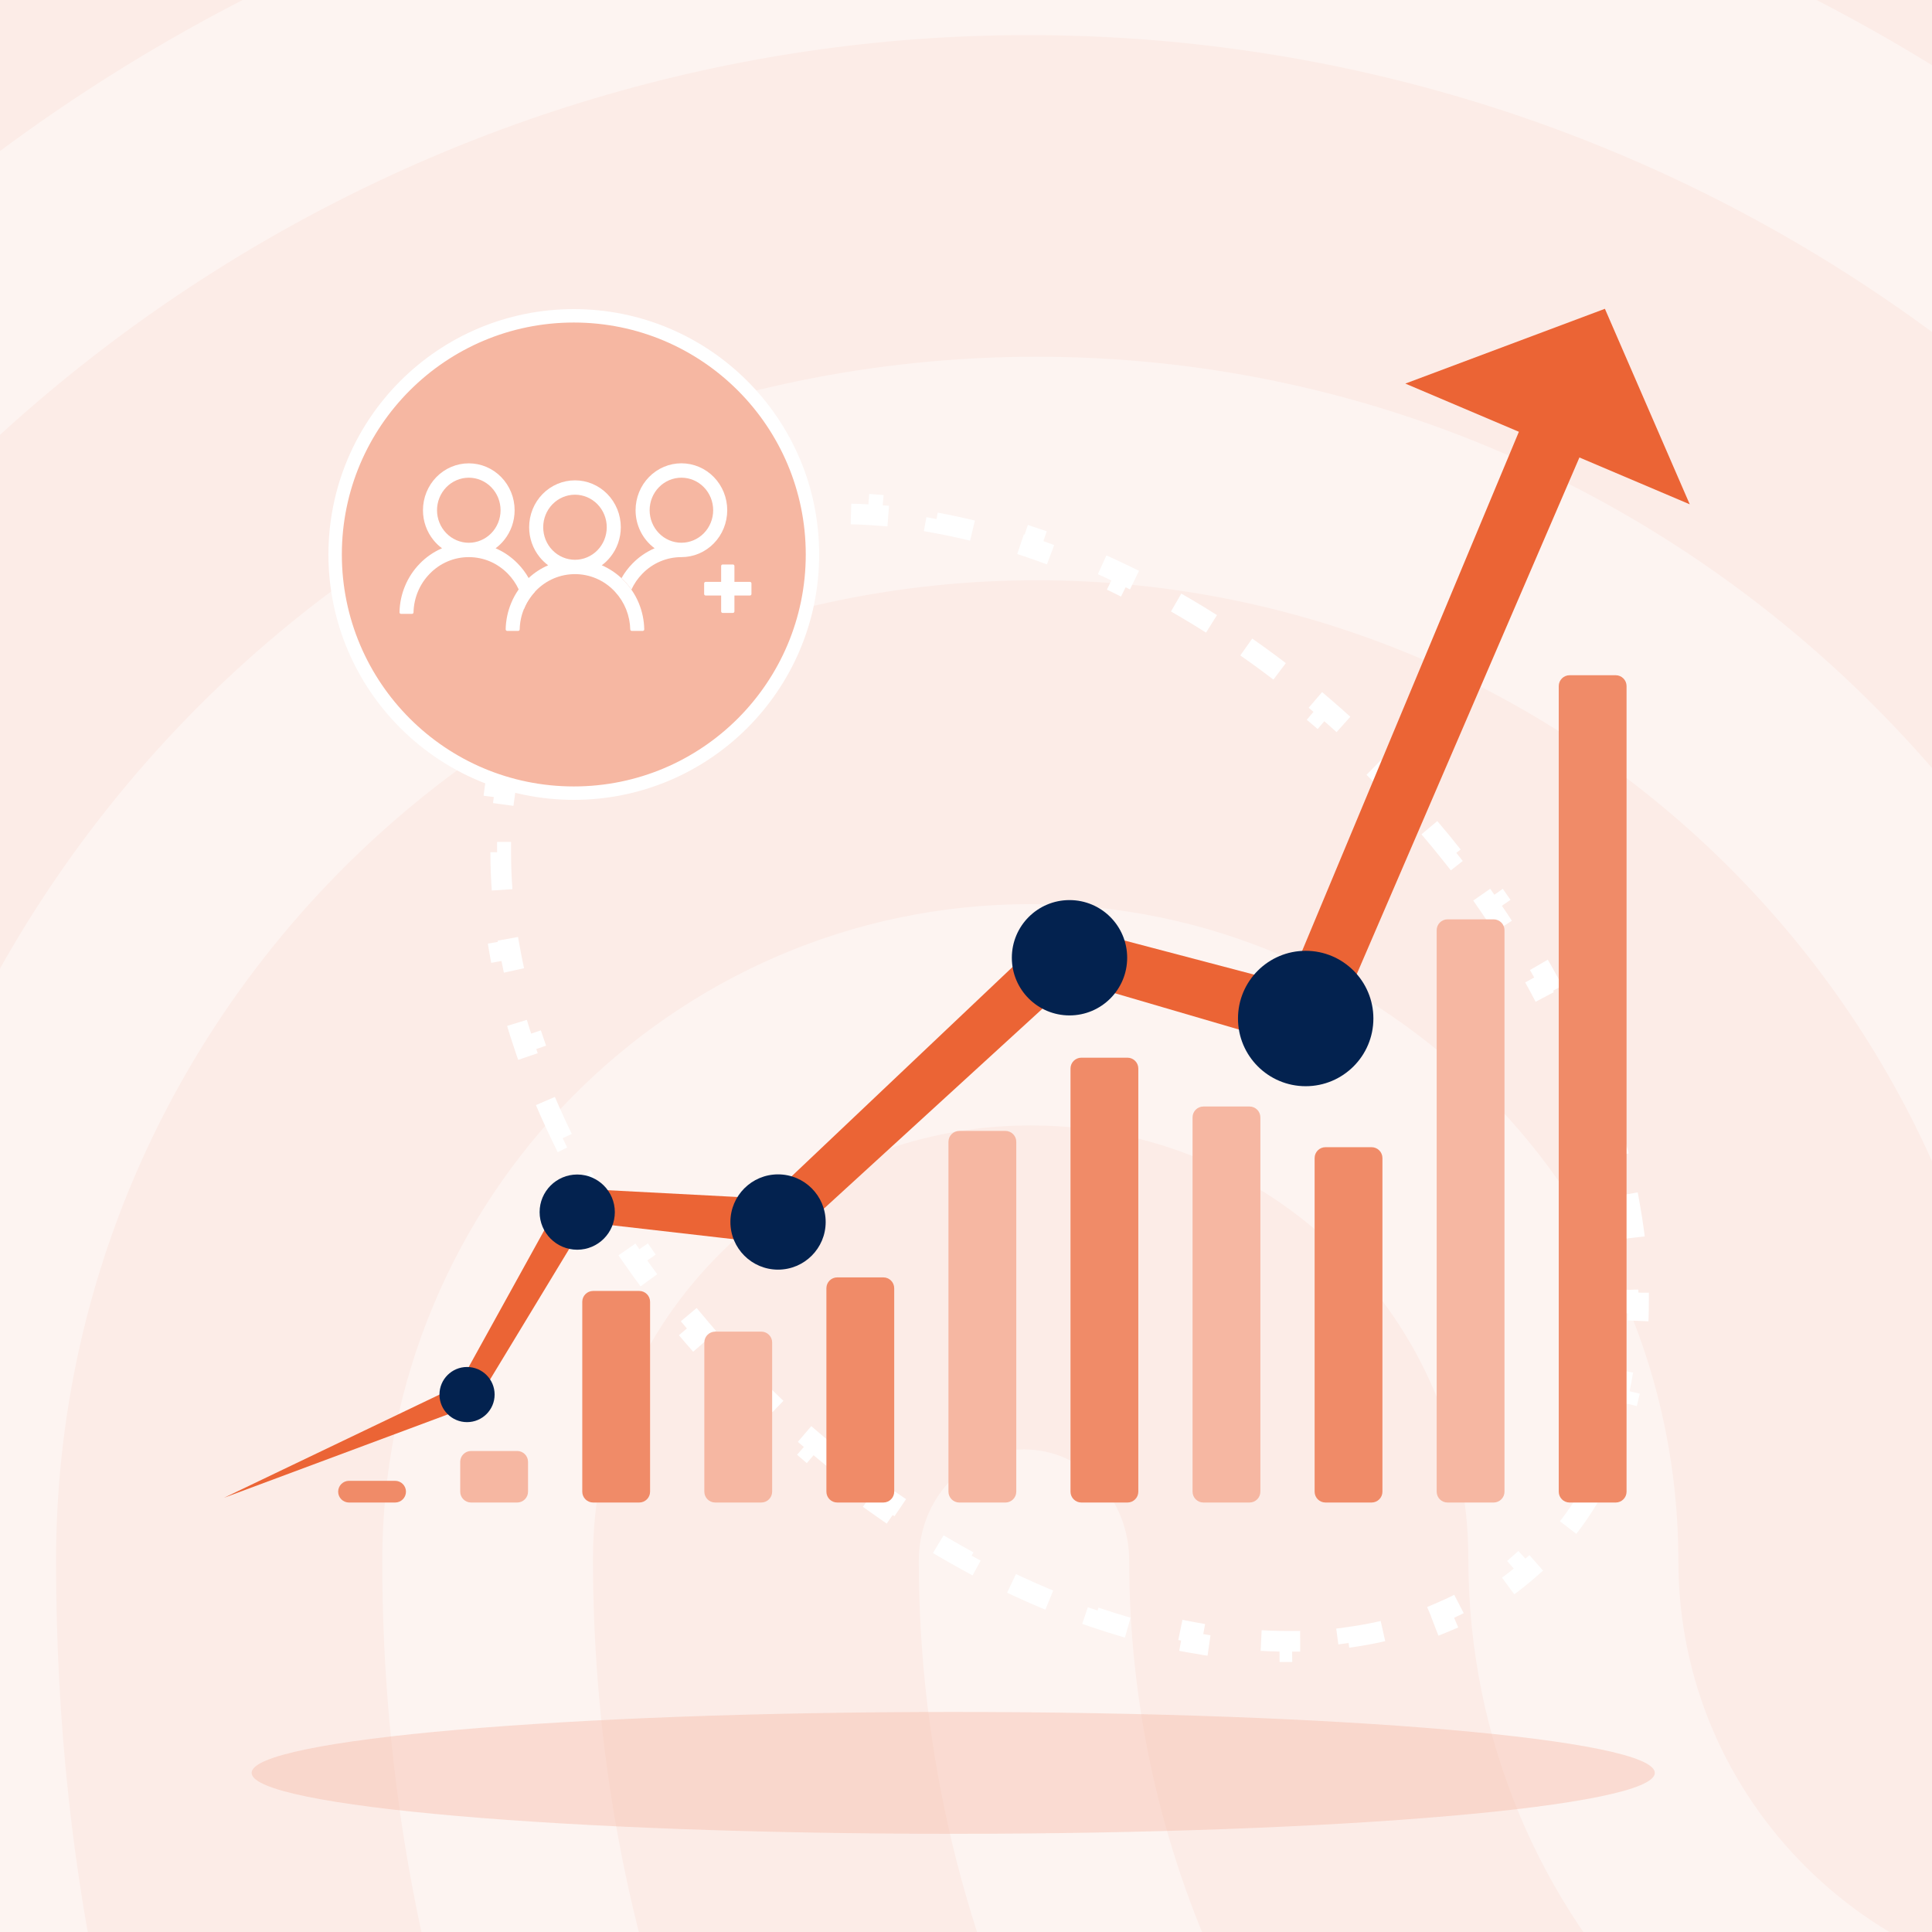 <svg width="500" height="500" viewBox="0 0 500 500" fill="none" xmlns="http://www.w3.org/2000/svg">
<rect x="0" y="0" width="500" height="500" fill="#333333" stroke="none"/>
<g clip-path="url(#clip0_663_3535)">
<rect width="500" height="500" fill="#FCECE7"/>
<path opacity="0.4" d="M584.72 -185.147C580.305 -185.15 575.975 -186.359 572.191 -188.643C467.639 -245.882 377.288 -270.165 268.874 -270.165C160.981 -270.165 58.675 -242.997 -34.443 -188.643C-47.512 -181.125 -63.852 -186.335 -71.474 -200.199C-78.557 -214.081 -73.65 -232.018 -60.581 -239.518C39.53 -297.731 153.204 -328.26 268.874 -327.998C384.858 -327.998 486.155 -300.813 597.25 -240.112C603.773 -236.395 608.609 -230.282 610.741 -223.057C612.873 -215.833 612.135 -208.06 608.683 -201.371C603.723 -191.003 594.465 -185.147 584.72 -185.147ZM-194.593 118.337C-200.274 118.277 -205.796 116.444 -210.394 113.092C-222.924 103.826 -225.639 85.906 -216.92 72.602C-162.974 -8.343 -94.393 -71.946 -12.725 -116.474C158.267 -210.147 377.184 -210.724 548.733 -117.051C630.4 -72.47 699.016 -9.445 752.928 70.924C761.629 83.651 758.932 102.148 746.402 111.396C743.499 113.614 740.168 115.2 736.622 116.052C733.075 116.905 729.39 117.005 725.803 116.347C722.216 115.689 718.804 114.287 715.786 112.231C712.768 110.174 710.21 107.508 708.274 104.403C659.27 31.64 597.197 -25.634 523.674 -65.529C367.387 -150.531 167.525 -150.531 11.794 -64.952C-62.269 -24.48 -124.359 33.388 -173.363 106.204C-175.45 109.991 -178.536 113.128 -182.281 115.268C-186.026 117.409 -190.287 118.47 -194.593 118.337ZM145.755 816.25C142.123 816.282 138.528 815.516 135.221 814.006C131.914 812.496 128.976 810.279 126.613 807.508C79.244 757.21 53.646 724.832 17.171 654.866C-20.347 583.816 -40.012 497.066 -40.012 404.023C-40.012 232.255 98.369 92.323 268.282 92.323C438.195 92.323 576.506 232.255 576.506 404.023C576.506 420.212 564.516 432.922 549.272 432.922C534.028 432.922 522.073 420.177 522.073 404.023C522.073 264.161 408.264 150.173 268.317 150.173C128.37 150.173 14.509 264.056 14.509 404.023C14.509 487.276 31.911 564.183 65.149 626.631C99.953 693.066 123.967 721.458 165.906 766.494C170.9 772.154 173.657 779.455 173.657 787.018C173.657 794.582 170.9 801.883 165.906 807.543C160.581 812.982 153.347 816.107 145.755 816.25ZM536.203 709.29C471.398 709.29 414.215 691.93 367.404 657.821C327.312 628.875 294.648 590.765 272.109 546.635C249.57 502.506 237.802 453.623 237.777 404.023C237.777 387.834 249.766 375.107 265.011 375.107C280.255 375.107 292.245 387.834 292.245 404.023C292.236 444.31 301.819 484.014 320.195 519.823C338.57 555.631 365.205 586.504 397.875 609.865C436.542 637.628 481.752 650.915 536.203 650.915C555.206 650.578 574.148 648.643 592.829 645.128C607.534 642.243 621.699 652.646 624.414 668.835C625.826 676.243 624.279 683.912 620.108 690.184C615.936 696.455 609.475 700.825 602.122 702.349C580.415 706.739 558.345 709.063 536.203 709.29ZM426.745 828.4C424.345 828.3 421.967 827.907 419.662 827.229C333.087 801.791 276.444 767.682 217.086 705.811C140.847 625.39 98.926 518.465 98.926 403.988C98.926 310.315 174.068 233.986 266.646 233.986C359.225 233.986 434.367 310.315 434.367 404.023C434.367 465.895 485.007 516.193 547.636 516.193C610.266 516.193 660.906 465.895 660.906 404.023C660.906 186.03 483.928 9.087 266.107 9.087C111.386 9.052 -30.145 100.417 -93.853 242.08C-115.101 288.917 -125.977 343.847 -125.977 404.023C-125.977 449.111 -122.166 520.231 -89.433 612.75C-83.986 627.785 -91.069 644.551 -105.217 649.761C-119.382 655.548 -135.166 647.453 -140.021 632.995C-166.698 557.242 -179.767 482.084 -179.767 403.971C-179.767 334.582 -167.255 271.556 -142.753 216.625C-70.326 55.294 90.329 -49.358 266.194 -49.358C513.964 -49.358 715.444 153.6 715.444 403.446C715.444 497.101 640.302 573.431 547.723 573.431C455.145 573.431 380.003 497.101 380.003 403.446C380.003 341.575 329.346 291.259 266.733 291.259C204.121 291.259 153.464 341.575 153.464 403.446C153.464 502.311 189.399 594.83 255.3 664.219C306.932 718.538 356.493 748.609 433.323 771.161C448.027 775.2 456.206 791.389 452.465 806.424C449.611 819.729 438.178 828.4 426.745 828.4Z" fill="white"/>
<path d="M411.788 386.468C409.218 390.906 406.235 395.085 402.831 398.967L400.822 397.205C399.735 398.444 398.605 399.652 397.429 400.828C396.254 402.003 395.046 403.134 393.807 404.22L395.569 406.23C391.687 409.633 387.508 412.616 383.07 415.187L381.73 412.874C378.877 414.526 375.911 416.004 372.842 417.309L373.887 419.768C369.225 421.75 364.34 423.342 359.266 424.551L358.646 421.951C355.448 422.713 352.169 423.32 348.818 423.773L349.176 426.422C344.191 427.095 339.061 427.434 333.814 427.446L333.808 424.773C330.506 424.781 327.154 424.655 323.759 424.398L323.557 427.063C318.545 426.684 313.447 426.023 308.29 425.087L308.767 422.457C305.495 421.863 302.196 421.156 298.876 420.336L298.236 422.931C293.344 421.723 288.413 420.276 283.461 418.594L284.32 416.064C281.165 414.992 278 413.823 274.831 412.558L273.84 415.04C269.148 413.167 264.449 411.086 259.759 408.802L260.929 406.399C257.92 404.933 254.913 403.381 251.914 401.745L250.634 404.091C246.189 401.666 241.762 399.058 237.367 396.27L238.799 394.013C235.964 392.215 233.142 390.34 230.338 388.39L228.812 390.585C224.647 387.689 220.52 384.63 216.444 381.411L218.101 379.313C215.462 377.229 212.844 375.076 210.251 372.855L208.513 374.885C204.654 371.581 200.851 368.129 197.113 364.531L198.966 362.605C197.746 361.431 196.534 360.241 195.328 359.036C194.123 357.831 192.933 356.618 191.759 355.398L189.833 357.251C186.235 353.513 182.783 349.71 179.479 345.851L181.509 344.113C179.288 341.52 177.135 338.902 175.051 336.263L172.954 337.92C169.734 333.844 166.675 329.717 163.779 325.552L165.974 324.026C164.024 321.222 162.15 318.4 160.351 315.565L158.094 316.997C155.306 312.602 152.698 308.175 150.273 303.73L152.619 302.45C150.983 299.451 149.431 296.445 147.965 293.435L145.563 294.605C143.278 289.916 141.197 285.216 139.324 280.524L141.806 279.533C140.541 276.364 139.372 273.199 138.3 270.044L135.77 270.903C134.088 265.952 132.641 261.02 131.433 256.128L134.028 255.488C133.208 252.168 132.501 248.869 131.907 245.597L129.277 246.075C128.341 240.917 127.68 235.82 127.301 230.807L129.966 230.605C129.709 227.21 129.584 223.858 129.591 220.556L126.918 220.55C126.93 215.303 127.269 210.173 127.943 205.188L130.591 205.546C131.044 202.195 131.651 198.916 132.413 195.718L129.813 195.098C131.022 190.024 132.614 185.139 134.596 180.477L137.055 181.522C138.36 178.453 139.838 175.487 141.49 172.634L139.178 171.294C141.748 166.856 144.731 162.677 148.135 158.795L150.144 160.557C151.231 159.318 152.361 158.11 153.537 156.935C154.712 155.759 155.92 154.629 157.159 153.543L155.397 151.533C159.279 148.13 163.458 145.146 167.896 142.576L169.236 144.889C172.088 143.236 175.055 141.758 178.124 140.454L177.079 137.994C181.741 136.012 186.626 134.42 191.7 133.211L192.32 135.811C195.518 135.049 198.797 134.442 202.148 133.989L201.79 131.341C206.774 130.667 211.905 130.328 217.152 130.316L217.158 132.989C220.46 132.982 223.812 133.107 227.207 133.364L227.409 130.699C232.421 131.079 237.519 131.739 242.676 132.675L242.199 135.305C245.471 135.899 248.77 136.606 252.09 137.426L252.73 134.831C257.622 136.039 262.553 137.486 267.505 139.168L266.646 141.699C269.801 142.77 272.966 143.939 276.135 145.204L277.126 142.722C281.818 144.595 286.517 146.676 291.207 148.961L290.037 151.364C293.046 152.83 296.053 154.381 299.052 156.017L300.332 153.671C304.777 156.096 309.204 158.704 313.599 161.492L312.167 163.749C315.002 165.548 317.824 167.422 320.628 169.372L322.154 167.178C326.319 170.073 330.446 173.132 334.522 176.352L332.865 178.449C335.504 180.534 338.122 182.687 340.715 184.907L342.453 182.877C346.311 186.182 350.115 189.634 353.853 193.231L352 195.157C353.22 196.331 354.432 197.521 355.638 198.726C356.843 199.932 358.033 201.145 359.207 202.364L361.133 200.511C364.731 204.249 368.183 208.053 371.487 211.911L369.457 213.649C371.677 216.243 373.83 218.86 375.915 221.499L378.012 219.842C381.232 223.919 384.291 228.045 387.187 232.21L384.992 233.736C386.942 236.541 388.816 239.362 390.615 242.197L392.872 240.765C395.66 245.16 398.268 249.587 400.693 254.032L398.347 255.312C399.983 258.311 401.534 261.318 403.001 264.327L405.403 263.157C407.688 267.847 409.769 272.546 411.642 277.238L409.16 278.229C410.425 281.399 411.594 284.563 412.666 287.718L415.196 286.859C416.878 291.811 418.325 296.742 419.533 301.634L416.938 302.275C417.758 305.594 418.465 308.893 419.059 312.165L421.689 311.688C422.625 316.846 423.286 321.943 423.665 326.955L421 327.157C421.257 330.552 421.382 333.905 421.375 337.206L424.048 337.212C424.036 342.459 423.697 347.59 423.023 352.574L420.375 352.216C419.922 355.567 419.315 358.846 418.553 362.045L421.153 362.664C419.944 367.738 418.352 372.623 416.37 377.285L413.911 376.24C412.606 379.309 411.128 382.276 409.476 385.128L411.788 386.468Z" stroke="white" stroke-width="5.345" stroke-dasharray="10.69 16.04"/>
<path opacity="0.4" d="M246.691 443.055C146.415 443.055 65.121 450.113 65.121 458.821C65.121 467.529 146.415 474.588 246.691 474.588C346.967 474.588 428.261 467.529 428.261 458.821C428.261 450.113 346.967 443.055 246.691 443.055Z" fill="#F6B7A2"/>
<path d="M418.216 96.437L344.899 266.555L342.224 272.761L335.878 270.905L274.105 252.828L280.47 251.275L204.929 320.38L202.942 322.199L200.487 321.918L148.945 316.014L152.936 313.929L123.534 362.453L122.95 363.418L122.074 363.743L58 387.612L119.67 358.081L118.21 359.371L145.652 309.712L146.884 307.482L149.643 307.626L201.452 310.336L197.01 311.873L271.329 241.455L273.995 238.928L277.694 239.901L339.942 256.275L330.922 260.625L402.297 89.684L418.216 96.437Z" fill="#EB6435"/>
<path d="M415.348 79.916L363.699 99.271L437.304 130.514L415.348 79.916Z" fill="#EB6435"/>
<path d="M337.911 281.109C347.587 281.109 355.431 273.265 355.431 263.589C355.431 253.912 347.587 246.068 337.911 246.068C328.235 246.068 320.391 253.912 320.391 263.589C320.391 273.265 328.235 281.109 337.911 281.109Z" fill="#03224F"/>
<path d="M276.788 262.79C285.03 262.79 291.712 256.108 291.712 247.866C291.712 239.623 285.03 232.941 276.788 232.941C268.545 232.941 261.863 239.623 261.863 247.866C261.863 256.108 268.545 262.79 276.788 262.79Z" fill="#03224F"/>
<path d="M201.356 328.582C208.164 328.582 213.684 323.063 213.684 316.254C213.684 309.445 208.164 303.926 201.356 303.926C194.547 303.926 189.027 309.445 189.027 316.254C189.027 323.063 194.547 328.582 201.356 328.582Z" fill="#03224F"/>
<path d="M149.385 323.427C154.76 323.427 159.117 319.07 159.117 313.695C159.117 308.32 154.76 303.963 149.385 303.963C144.01 303.963 139.652 308.32 139.652 313.695C139.652 319.07 144.01 323.427 149.385 323.427Z" fill="#03224F"/>
<path d="M120.871 368.048C124.812 368.048 128.007 364.853 128.007 360.912C128.007 356.97 124.812 353.775 120.871 353.775C116.929 353.775 113.734 356.97 113.734 360.912C113.734 364.853 116.929 368.048 120.871 368.048Z" fill="#03224F"/>
<path d="M418.144 174.75H406.21C404.659 174.75 403.402 176.007 403.402 177.558V386.044C403.402 387.595 404.659 388.852 406.21 388.852H418.144C419.695 388.852 420.952 387.595 420.952 386.044V177.558C420.952 176.007 419.695 174.75 418.144 174.75Z" fill="#F08B68"/>
<path d="M386.554 237.928H374.62C373.07 237.928 371.812 239.185 371.812 240.736V386.044C371.812 387.595 373.07 388.852 374.62 388.852H386.554C388.105 388.852 389.362 387.595 389.362 386.044V240.736C389.362 239.185 388.105 237.928 386.554 237.928Z" fill="#F6B7A2"/>
<path d="M354.964 296.893H343.031C341.48 296.893 340.223 298.15 340.223 299.7V386.043C340.223 387.594 341.48 388.851 343.031 388.851H354.964C356.515 388.851 357.772 387.594 357.772 386.043V299.7C357.772 298.15 356.515 296.893 354.964 296.893Z" fill="#F08B68"/>
<path d="M323.374 286.363H311.441C309.89 286.363 308.633 287.62 308.633 289.171V386.043C308.633 387.594 309.89 388.851 311.441 388.851H323.374C324.925 388.851 326.182 387.594 326.182 386.043V289.171C326.182 287.62 324.925 286.363 323.374 286.363Z" fill="#F6B7A2"/>
<path d="M291.788 273.729H279.855C278.304 273.729 277.047 274.986 277.047 276.536V386.044C277.047 387.595 278.304 388.852 279.855 388.852H291.788C293.339 388.852 294.596 387.595 294.596 386.044V276.536C294.596 274.986 293.339 273.729 291.788 273.729Z" fill="#F08B68"/>
<path d="M260.202 292.682H248.269C246.718 292.682 245.461 293.939 245.461 295.49V386.044C245.461 387.595 246.718 388.852 248.269 388.852H260.202C261.753 388.852 263.01 387.595 263.01 386.044V295.49C263.01 293.939 261.753 292.682 260.202 292.682Z" fill="#F6B7A2"/>
<path d="M228.613 330.586H216.679C215.128 330.586 213.871 331.843 213.871 333.394V386.042C213.871 387.593 215.128 388.85 216.679 388.85H228.613C230.163 388.85 231.42 387.593 231.42 386.042V333.394C231.42 331.843 230.163 330.586 228.613 330.586Z" fill="#F08B68"/>
<path d="M197.023 344.625H185.089C183.538 344.625 182.281 345.882 182.281 347.433V386.041C182.281 387.592 183.538 388.849 185.089 388.849H197.023C198.573 388.849 199.831 387.592 199.831 386.041V347.433C199.831 345.882 198.573 344.625 197.023 344.625Z" fill="#F6B7A2"/>
<path d="M165.433 334.096H153.499C151.949 334.096 150.691 335.353 150.691 336.904V386.042C150.691 387.592 151.949 388.85 153.499 388.85H165.433C166.984 388.85 168.241 387.592 168.241 386.042V336.904C168.241 335.353 166.984 334.096 165.433 334.096Z" fill="#F08B68"/>
<path d="M133.847 375.514H121.913C120.363 375.514 119.105 376.771 119.105 378.322V386.043C119.105 387.594 120.363 388.851 121.913 388.851H133.847C135.398 388.851 136.655 387.594 136.655 386.043V378.322C136.655 376.771 135.398 375.514 133.847 375.514Z" fill="#F6B7A2"/>
<path d="M102.257 383.236H90.323C88.773 383.236 87.516 384.493 87.516 386.044V386.044C87.516 387.595 88.773 388.852 90.323 388.852H102.257C103.808 388.852 105.065 387.595 105.065 386.044V386.044C105.065 384.493 103.808 383.236 102.257 383.236Z" fill="#F08B68"/>
<circle cx="148.5" cy="143.5" r="61.765" fill="#F6B7A2" stroke="white" stroke-width="3.47"/>
<g clip-path="url(#clip1_663_3535)">
<path d="M165.329 156.109C164.819 154.869 164.174 153.691 163.408 152.597L163.362 152.527C162.8 151.72 162.173 150.963 161.486 150.264C161.273 150.045 161.059 149.834 160.838 149.631C160.823 149.616 160.8 149.6 160.785 149.585C159.306 148.218 157.616 147.113 155.784 146.314H155.768L155.76 146.307C155.756 146.307 155.752 146.307 155.748 146.305C155.744 146.304 155.741 146.302 155.738 146.299C156.558 145.69 157.298 144.977 157.941 144.176C157.949 144.176 157.949 144.168 157.956 144.16C159.706 141.99 160.663 139.263 160.663 136.449C160.663 134.855 160.357 133.277 159.761 131.804C159.165 130.332 158.292 128.994 157.191 127.867C156.09 126.74 154.783 125.846 153.345 125.236C151.906 124.626 150.364 124.312 148.807 124.313H148.8C147.242 124.311 145.7 124.624 144.261 125.234C142.822 125.843 141.514 126.737 140.413 127.864C139.312 128.991 138.439 130.33 137.844 131.803C137.248 133.276 136.943 134.855 136.944 136.449C136.94 139.264 137.898 141.992 139.651 144.16C139.651 144.166 139.654 144.172 139.658 144.176C140.305 144.973 141.045 145.686 141.861 146.299C141.858 146.302 141.855 146.304 141.851 146.305C141.847 146.307 141.843 146.307 141.839 146.307C141.839 146.308 141.839 146.309 141.838 146.31C141.838 146.311 141.837 146.311 141.837 146.312C141.836 146.313 141.835 146.313 141.834 146.314C141.833 146.314 141.832 146.314 141.831 146.314H141.823C139.985 147.109 138.291 148.217 136.814 149.592C136.578 149.811 136.349 150.029 136.121 150.264C135.434 150.967 134.804 151.727 134.237 152.535C133.452 153.645 132.795 154.845 132.278 156.109C131.394 158.251 130.915 160.544 130.867 162.868C130.866 162.922 130.876 162.976 130.898 163.024C130.914 163.071 130.94 163.114 130.974 163.149C131.012 163.187 131.056 163.219 131.104 163.243C131.15 163.261 131.199 163.271 131.249 163.274H134.115C134.215 163.273 134.31 163.233 134.381 163.161C134.452 163.09 134.493 162.994 134.497 162.892C134.535 161.081 134.905 159.295 135.587 157.624C136.25 155.985 137.201 154.485 138.393 153.198C138.484 153.089 138.583 152.988 138.682 152.886C140.007 151.519 141.583 150.435 143.32 149.697C145.056 148.959 146.919 148.581 148.8 148.585H148.807C150.687 148.581 152.548 148.959 154.284 149.697C156.019 150.435 157.594 151.519 158.917 152.886C159.016 152.988 159.115 153.089 159.207 153.198C159.222 153.222 159.245 153.237 159.26 153.261C160.433 154.536 161.368 156.02 162.02 157.639C162.043 157.694 162.058 157.741 162.081 157.795C162.721 159.417 163.07 161.143 163.11 162.892C163.112 162.994 163.153 163.091 163.224 163.163C163.296 163.234 163.392 163.274 163.492 163.274H166.351C166.403 163.272 166.454 163.262 166.503 163.243C166.548 163.219 166.59 163.187 166.625 163.149C166.661 163.114 166.69 163.072 166.709 163.024C166.725 162.974 166.732 162.921 166.732 162.868C166.687 160.545 166.211 158.251 165.329 156.109ZM148.8 144.87C146.619 144.869 144.528 143.981 142.987 142.402C141.446 140.823 140.58 138.681 140.581 136.449C140.58 134.217 141.446 132.075 142.987 130.496C144.528 128.917 146.619 128.029 148.8 128.028C149.88 128.028 150.95 128.245 151.948 128.668C152.946 129.092 153.853 129.712 154.617 130.494C155.381 131.276 155.987 132.204 156.4 133.226C156.814 134.248 157.026 135.343 157.026 136.449C157.026 137.555 156.814 138.65 156.4 139.672C155.987 140.694 155.381 141.622 154.617 142.404C153.853 143.186 152.946 143.806 151.948 144.23C150.95 144.653 149.88 144.87 148.8 144.87Z" fill="white" stroke="white" stroke-width="0.001"/>
<path d="M137.849 151.709C137.55 150.981 137.203 150.275 136.812 149.594C136.039 148.231 135.096 146.977 134.007 145.863C132.374 144.181 130.437 142.84 128.304 141.914H128.296C128.295 141.914 128.294 141.914 128.293 141.913C128.292 141.913 128.291 141.912 128.291 141.912C128.29 141.911 128.289 141.91 128.289 141.909C128.289 141.908 128.288 141.907 128.288 141.906C128.281 141.906 128.273 141.898 128.258 141.898V141.891C129.08 141.287 129.82 140.576 130.461 139.775C130.469 139.768 130.477 139.768 130.477 139.76C132.23 137.591 133.187 134.864 133.183 132.049C133.184 130.455 132.877 128.876 132.281 127.404C131.686 125.931 130.812 124.593 129.711 123.466C128.61 122.339 127.303 121.445 125.865 120.835C124.426 120.225 122.884 119.912 121.327 119.912H121.32C119.763 119.912 118.221 120.226 116.783 120.836C115.344 121.445 114.037 122.339 112.936 123.466C111.835 124.593 110.962 125.931 110.366 127.404C109.771 128.876 109.464 130.455 109.464 132.049C109.46 134.864 110.418 137.591 112.171 139.76L112.186 139.775C112.827 140.576 113.568 141.287 114.389 141.891V141.898C114.382 141.9 114.374 141.902 114.367 141.906C114.359 141.906 114.359 141.914 114.351 141.914H114.344C112.211 142.84 110.274 144.181 108.641 145.863C107.001 147.538 105.696 149.523 104.798 151.709C103.911 153.849 103.435 156.144 103.395 158.468C103.392 158.521 103.4 158.575 103.418 158.624C103.436 158.672 103.465 158.715 103.502 158.749C103.534 158.789 103.576 158.818 103.624 158.835C103.672 158.857 103.724 158.868 103.777 158.866H106.636C106.735 158.867 106.829 158.828 106.901 158.758C106.972 158.688 107.014 158.592 107.017 158.491C107.106 154.728 108.607 151.144 111.21 148.486C112.533 147.118 114.108 146.034 115.843 145.296C117.579 144.557 119.441 144.18 121.32 144.185H121.328C123.206 144.182 125.066 144.558 126.802 145.293C128.536 146.038 130.111 147.122 131.438 148.486C132.591 149.661 133.537 151.032 134.236 152.536C134.985 154.134 135.442 155.859 135.585 157.625C136.248 155.987 137.199 154.487 138.391 153.2C138.23 152.692 138.055 152.201 137.849 151.709ZM121.327 140.47C119.146 140.468 117.055 139.58 115.513 138.001C113.971 136.422 113.103 134.281 113.101 132.049C113.101 130.943 113.314 129.848 113.727 128.826C114.14 127.804 114.746 126.876 115.51 126.093C116.274 125.311 117.181 124.691 118.179 124.268C119.177 123.845 120.247 123.627 121.327 123.627C123.508 123.629 125.599 124.517 127.14 126.096C128.682 127.675 129.547 129.816 129.547 132.049C129.545 134.28 128.678 136.42 127.138 137.999C125.597 139.577 123.507 140.466 121.327 140.47Z" fill="white" stroke="white" stroke-width="0.001"/>
<path d="M194.086 150.591H190.068V146.478C190.068 146.375 190.028 146.276 189.956 146.202C189.885 146.129 189.788 146.088 189.687 146.088H187.011C186.91 146.09 186.814 146.131 186.743 146.204C186.672 146.277 186.631 146.375 186.63 146.478V150.591H182.612C182.511 150.593 182.415 150.635 182.344 150.707C182.273 150.78 182.232 150.879 182.23 150.982V153.721C182.23 153.825 182.271 153.925 182.342 154C182.413 154.074 182.51 154.117 182.612 154.119H186.63V158.224C186.63 158.329 186.67 158.429 186.741 158.503C186.812 158.577 186.909 158.62 187.011 158.622H189.687C189.737 158.622 189.787 158.611 189.834 158.591C189.881 158.571 189.923 158.542 189.958 158.505C189.994 158.468 190.022 158.424 190.04 158.376C190.059 158.328 190.069 158.276 190.068 158.224V154.119H194.086C194.189 154.119 194.288 154.076 194.361 154.002C194.433 153.927 194.475 153.827 194.475 153.721V150.982C194.473 150.877 194.431 150.778 194.358 150.705C194.286 150.632 194.188 150.591 194.086 150.591Z" fill="white" stroke="white" stroke-width="0.001"/>
<path d="M176.351 119.902C174.794 119.901 173.251 120.214 171.812 120.824C170.373 121.433 169.065 122.327 167.963 123.454C166.861 124.581 165.987 125.92 165.391 127.393C164.795 128.866 164.488 130.444 164.488 132.039C164.486 133.963 164.932 135.86 165.788 137.573C166.645 139.285 167.887 140.765 169.413 141.888V141.896C169.406 141.896 169.398 141.904 169.39 141.904H169.383L169.375 141.912C167.24 142.837 165.3 144.179 163.664 145.861C162.564 146.985 161.613 148.252 160.836 149.631C161.057 149.834 161.27 150.045 161.484 150.263C162.17 150.962 162.798 151.719 163.36 152.526L163.405 152.597C164.109 151.069 165.066 149.677 166.234 148.484C167.558 147.116 169.134 146.032 170.871 145.294C172.608 144.556 174.471 144.178 176.351 144.183C177.909 144.183 179.451 143.869 180.89 143.259C182.329 142.648 183.636 141.754 184.737 140.626C185.838 139.498 186.712 138.159 187.307 136.686C187.902 135.212 188.208 133.633 188.207 132.039C188.207 130.445 187.901 128.867 187.305 127.394C186.709 125.922 185.836 124.583 184.735 123.456C183.634 122.329 182.327 121.435 180.889 120.826C179.45 120.216 177.908 119.902 176.351 119.902ZM176.351 140.46C175.271 140.461 174.201 140.243 173.203 139.82C172.205 139.396 171.298 138.776 170.534 137.994C169.77 137.212 169.164 136.284 168.751 135.262C168.337 134.24 168.125 133.145 168.125 132.039C168.126 129.807 168.993 127.666 170.536 126.088C172.079 124.511 174.171 123.625 176.351 123.625C178.531 123.626 180.621 124.513 182.162 126.091C183.703 127.668 184.569 129.808 184.57 132.039C184.571 134.271 183.705 136.412 182.164 137.992C180.623 139.571 178.532 140.459 176.351 140.46Z" fill="white" stroke="white" stroke-width="0.001"/>
</g>
</g>
<defs>
<clipPath id="clip0_663_3535">
<rect width="500" height="500" fill="white"/>
</clipPath>
<clipPath id="clip1_663_3535">
<rect width="91.082" height="43.373" fill="white" transform="translate(103.395 119.902)"/>
</clipPath>
</defs>
</svg>
